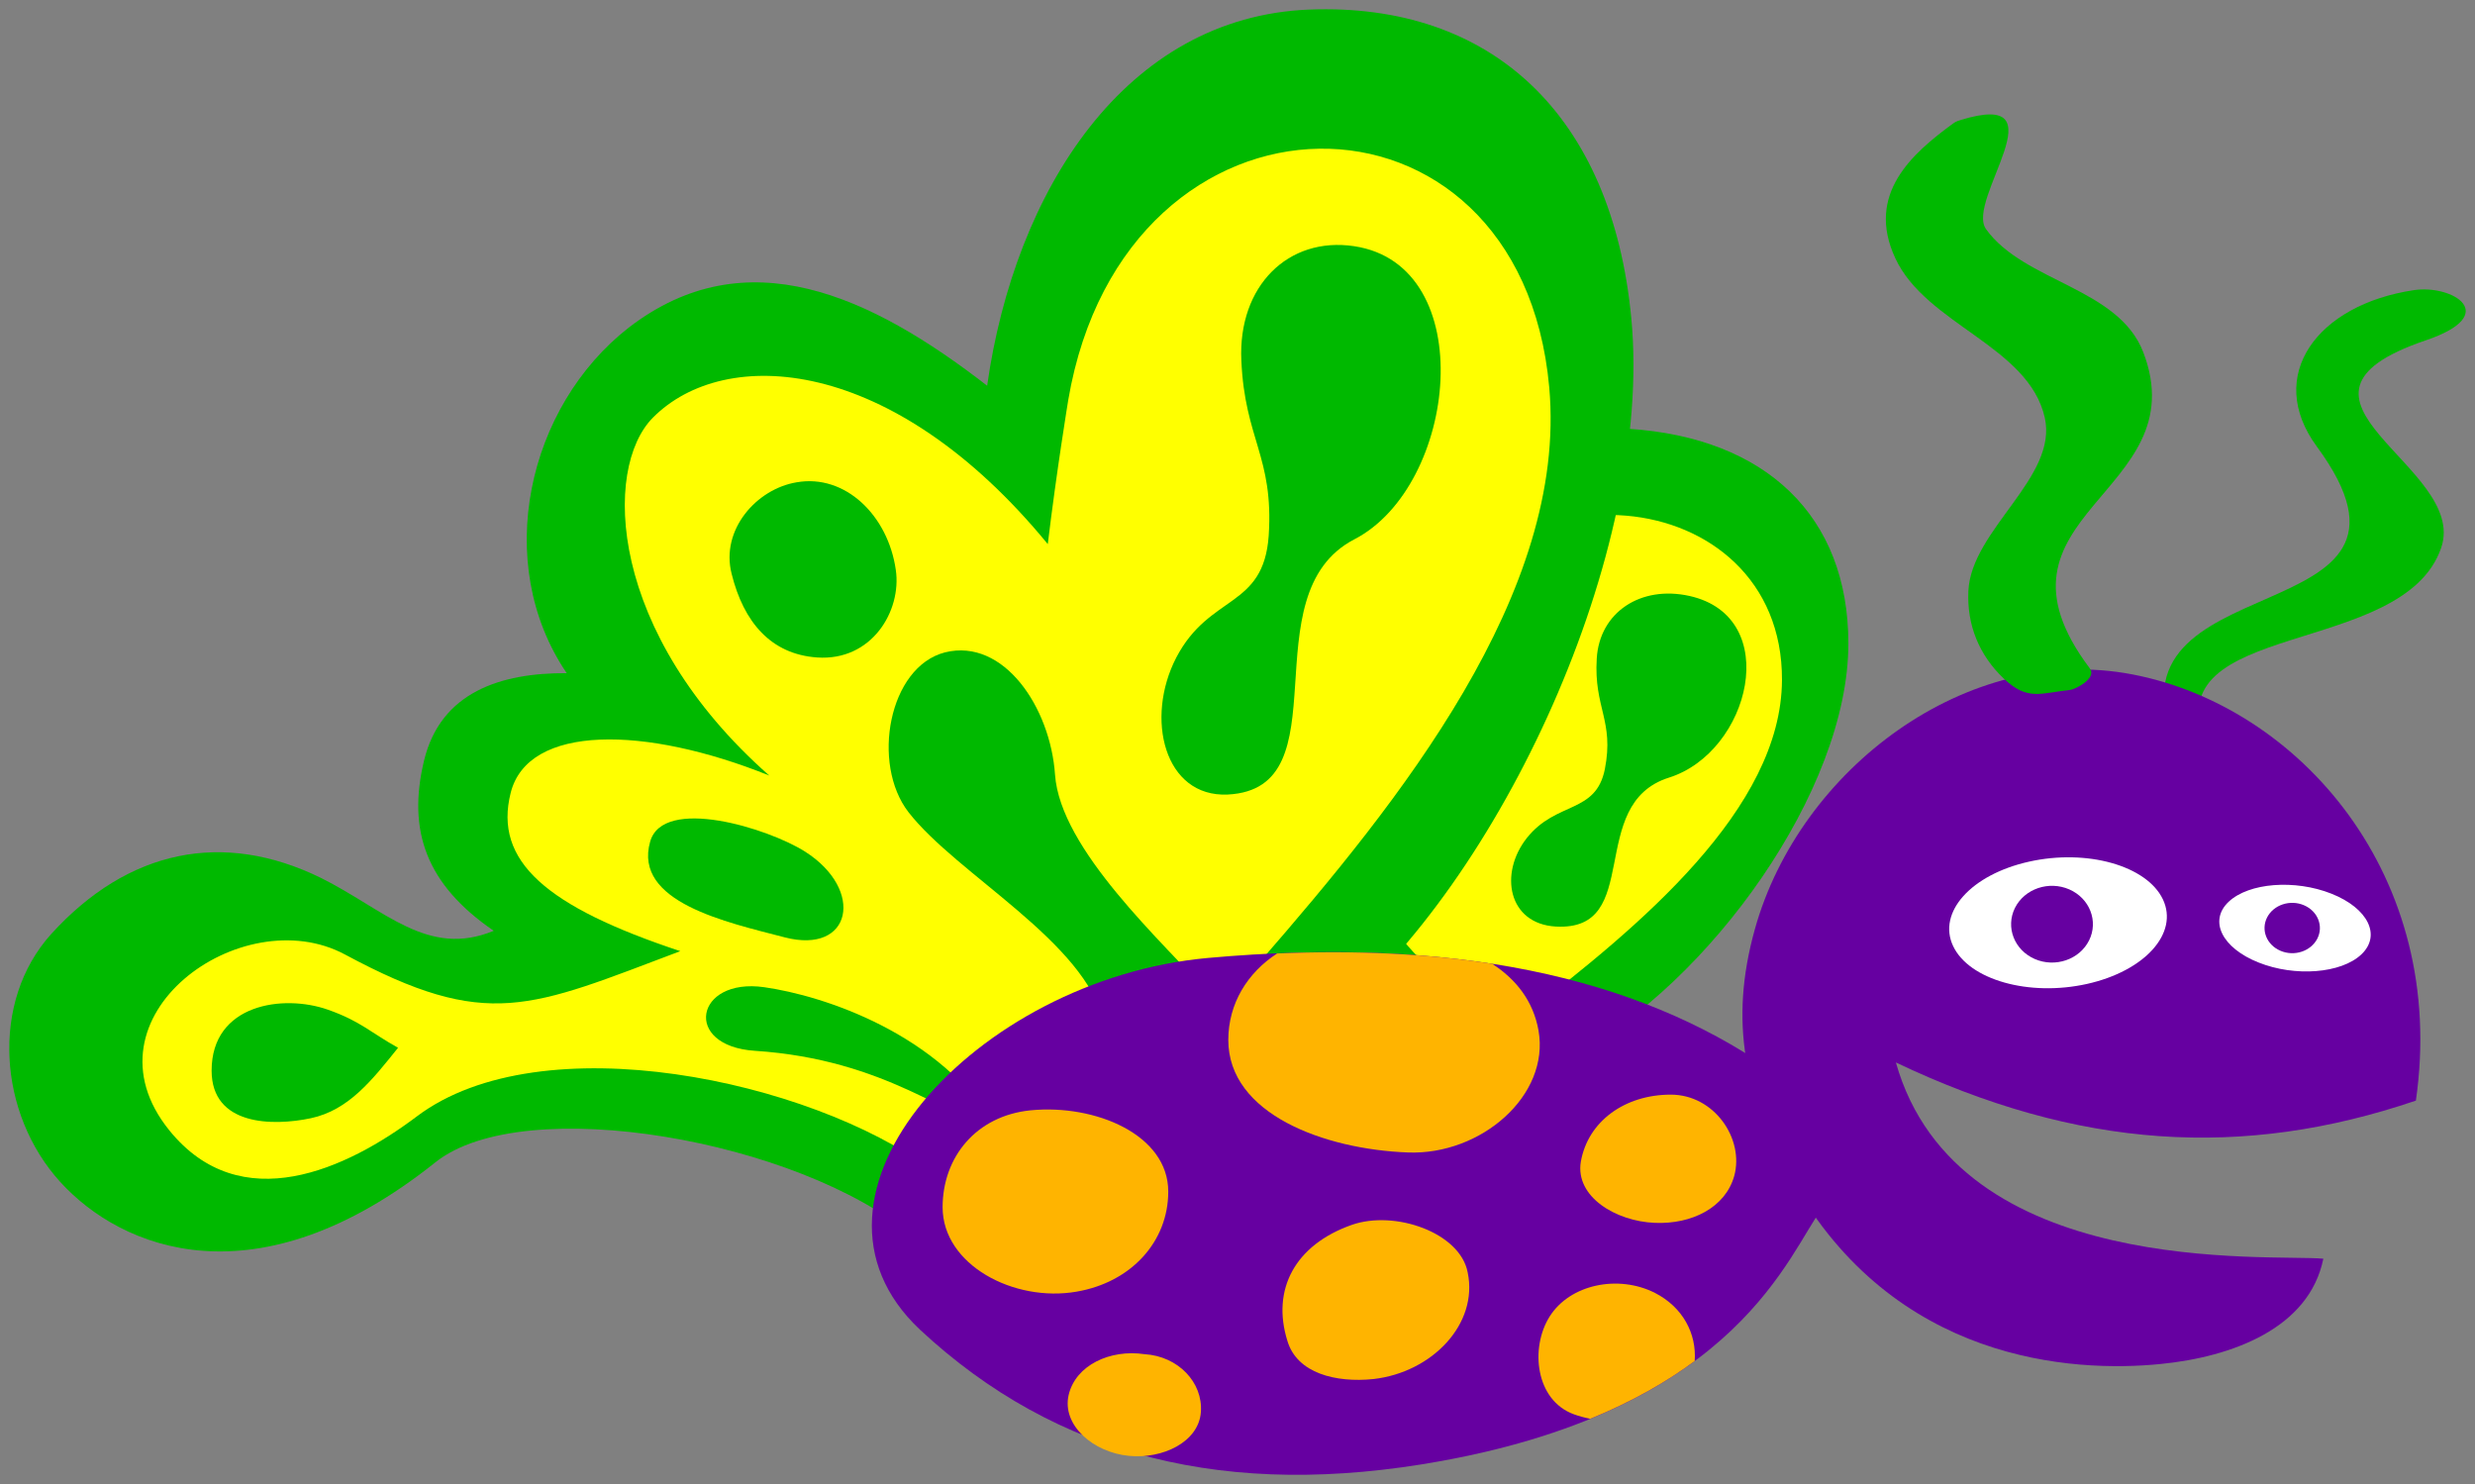<svg xmlns="http://www.w3.org/2000/svg" xmlns:xlink="http://www.w3.org/1999/xlink" version="1.1" id="butterfly1-b" x="0px" y="0px" width="133.564" height="80.089" viewBox="5.5 17.498 133.564 80.089" enable-background="new 0 0 150 150" xml:space="preserve">
  <rect x="5.5" y="17.498" width="133.564" height="80.089" fill="#808080" stroke="none"/>
  <g>
    <g id="R_Wing">
      <path id="Wing_Outline_1_" fill="#00B900" d="M78.898,51.953c-4.359-3.462-9.188-5.906-14.29-3.349&#13;&#10;&#9;&#9;c-4.409,2.24-6.454,7.333-3.842,11.316c-2.66-0.271-5.173,0.136-6.109,2.353c-0.96,2.286-0.394,4.165,2.167,5.975&#13;&#10;&#9;&#9;c-2.783,0.658-4.335-1.131-6.798-2.443c-3.793-1.991-7.71-1.697-11.134,0.815c-2.759,2.036-2.833,5.816-0.591,8.328&#13;&#10;&#9;&#9;c2.217,2.489,7.488,4.888,15.271,0.815c3.862-2.021,11.39-0.16,14.789,2.51c2.685,2.104,11.078-1.474,14.673-2.782&#13;&#10;&#9;&#9;c4.777-1.721,2.951,1.34,7.339-1.013c7.394-3.938,14.875-14.33,14.875-22.25c0-6.88-4.454-11.114-11.869-11.59&#13;&#10;&#9;&#9;C85.92,40.162,80.771,45.526,78.898,51.953z" stroke-width="1"/>
      <path id="Wing_Fill_1_" fill="#FFFF00" d="M72.628,77.139c-4.561-3.45-14.214-5.642-19.624-2.988&#13;&#10;&#9;&#9;c-3.03,1.485-7.522,2.738-10.083-0.503c-3.275-4.145,3.818-7.451,7.793-5.188c5.495,3.127,7.279,2.504,13.594,1.199&#13;&#10;&#9;&#9;c-5.246-2.006-7.229-3.735-6.264-5.962c0.965-2.225,5.693-1.723,10.538,0.438c-5.999-5.396-5.574-10.927-3.342-12.424&#13;&#10;&#9;&#9;c3.187-2.137,9.939-1.164,15.512,5.775c0.637-2.413,1.379-4.738,1.379-4.738c3.573-10.903,19.583-9.372,19.534,1.451&#13;&#10;&#9;&#9;c-0.033,6.954-7.685,13.29-13.909,18.075C82.184,70.373,78.229,77.868,72.628,77.139z" stroke-width="1"/>
      <path id="Design_10_" fill="#00B900" d="M89.455,67.5c-2.575-0.152-3.068-2.871-1.555-4.784c1.596-2.002,3.72-1.282,4.207-3.713&#13;&#10;&#9;&#9;c0.511-2.622-0.604-3.309-0.438-5.964c0.146-2.496,2.371-3.969,5.011-3.378c5.055,1.132,3.275,8.426-1.121,9.804&#13;&#10;&#9;&#9;C91.052,60.896,94.225,67.768,89.455,67.5z" stroke-width="1"/>
      <path id="Design_9_" fill="#00B900" d="M70.974,60.374c-1.855-0.286-2.845-1.465-3.144-3.135c-0.284-1.508,1.328-2.736,2.982-2.802&#13;&#10;&#9;&#9;c2.008-0.095,3.579,1.472,3.685,3.317C74.582,59.145,73.176,60.716,70.974,60.374z" stroke-width="1"/>
      <path id="Design_8_" fill="#00B900" d="M79.213,71.339c-0.432-2.8-3.395-3.144-5.133-5.437c-1.33-1.766-0.248-4.938,2.097-5.198&#13;&#10;&#9;&#9;c2.438-0.253,4.058,2.259,3.984,4.521c-0.068,2.522,1.713,3.613,3.483,5.622L79.213,71.339z" stroke-width="1"/>
      <path id="Design_7_" fill="#00B900" d="M69.746,66.821c-1.411-0.935-5.539-2.424-6.241-0.941c-0.929,1.961,2.804,2.999,5.082,3.727&#13;&#10;&#9;&#9;C71.25,70.456,72.025,68.329,69.746,66.821z" stroke-width="1"/>
      <path id="Design_6_" fill="#00B900" d="M52.504,71.786c-1.051-0.616-1.423-1.038-2.695-1.547c-1.751-0.7-4.689-0.65-4.945,1.582&#13;&#10;&#9;&#9;c-0.212,1.846,2.265,2.101,3.836,1.979C50.273,73.678,51.343,72.752,52.504,71.786z" stroke-width="1"/>
    </g>
    <g id="L_Wing">
      <path id="Wing_Outline" fill="#00B900" d="M58.771,38.314c-6.267-4.856-12.997-8.013-19.33-3.145&#13;&#10;&#9;&#9;c-5.472,4.257-7.398,12.701-3.358,18.657c-3.546-0.023-6.795,1.014-7.694,4.699c-0.921,3.796,0.108,6.708,3.757,9.204&#13;&#10;&#9;&#9;c-3.569,1.476-5.883-1.139-9.326-2.854c-5.299-2.595-10.415-1.521-14.548,3.018c-3.328,3.677-2.855,9.721,0.476,13.386&#13;&#10;&#9;&#9;c3.296,3.632,10.604,6.646,20.247-1.055c4.783-3.822,19.616-1.188,25.727,3.961c3.697,3.109,17.144-7.252,22.567-11.688&#13;&#10;&#9;&#9;c9.143-7.426,17.438-25.167,16.246-37.811C92.496,23.705,85.99,17.63,76.148,18.015C66.244,18.409,60.269,27.766,58.771,38.314z" stroke-width="1"/>
      <path id="Wing_Fill" fill="#FFFF00" d="M55.741,80.598c-6.529-4.806-21.016-7.923-27.744-2.854c-3.77,2.839-9.5,5.527-13.363,0.75&#13;&#10;&#9;&#9;c-4.938-6.112,3.909-12.482,9.486-9.484c7.712,4.146,9.969,2.877,18.093-0.182c-7.215-2.391-10.088-4.848-9.152-8.55&#13;&#10;&#9;&#9;c0.937-3.701,7.241-3.629,13.952-0.928c-8.718-7.687-8.991-16.583-6.277-19.315c3.877-3.905,12.922-3.392,21.308,6.826&#13;&#10;&#9;&#9;c0.476-3.95,1.104-7.773,1.104-7.773c3.064-17.959,24.391-17.982,25.956-0.697c1.006,11.105-8.123,22.4-15.603,31&#13;&#10;&#9;&#9;C65.873,67.209,63.228,80.898,55.741,80.598z" stroke-width="1"/>
      <path id="Design_5_" fill="#00B900" d="M71.75,60.376c-3.415,0.154-4.477-4.11-2.769-7.398c1.799-3.442,4.708-2.62,4.985-6.576&#13;&#10;&#9;&#9;c0.276-4.264-1.293-5.188-1.477-9.453c-0.185-4.007,2.524-6.702,6.092-6.165c6.829,1.027,5.584,12.946,0,15.823&#13;&#10;&#9;&#9;C72.857,49.588,78.072,60.068,71.75,60.376z" stroke-width="1"/>
      <path id="Design_4_" fill="#00B900" d="M49.596,52.979c-2.487-0.172-3.969-1.901-4.615-4.521c-0.601-2.363,1.339-4.573,3.507-4.932&#13;&#10;&#9;&#9;c2.631-0.463,4.938,1.798,5.354,4.726C54.166,50.462,52.55,53.184,49.596,52.979z" stroke-width="1"/>
      <path id="Design_3_" fill="#00B900" d="M65.082,72.709c-0.988-4.403-7.921-7.992-10.558-11.385&#13;&#10;&#9;&#9;c-2.019-2.614-1.071-7.843,1.978-8.622c3.172-0.78,5.686,2.98,5.933,6.604c0.288,4.036,5.778,9,8.416,11.935L65.082,72.709z" stroke-width="1"/>
      <path id="Design_2_" fill="#00B900" d="M48.95,63.459c-1.999-1.272-7.664-3.015-8.365-0.541c-0.929,3.273,4.147,4.353,7.257,5.164&#13;&#10;&#9;&#9;C51.48,69.03,52.181,65.514,48.95,63.459z" stroke-width="1"/>
      <path id="Design" fill="#00B900" d="M26.981,74.042c-1.477-0.822-2.031-1.438-3.784-2.055c-2.413-0.85-6.277-0.312-6.277,3.288&#13;&#10;&#9;&#9;c0,2.979,3.3,3.004,5.354,2.569C24.327,77.408,25.597,75.764,26.981,74.042z" stroke-width="1"/>
      <path id="Design_1_" fill="#00B900" d="M46.234,74.205c7.13,0.468,10.525,3.74,13.072,4.211c-3.056-5.146-9.368-7.187-12.562-7.643&#13;&#10;&#9;&#9;C43.007,70.24,42.315,73.948,46.234,74.205z" stroke-width="1"/>
    </g>
    <g id="Body">
      <path id="Body_1_" fill="#6600A1" d="M100.975,75.171c-7.173-4.958-17.088-7.169-30.312-5.975&#13;&#10;&#9;&#9;c-12.494,1.15-23.232,12.815-15.513,20.062c7.371,6.86,16.604,9.184,28.14,7.082c16.104-2.934,18.744-11.295,20.577-13.678&#13;&#10;&#9;&#9;C105.572,80.436,101.589,77.706,100.975,75.171z" stroke-width="1"/>
      <path id="Spot_5_" fill="#FFB400" d="M71.786,73.618c0,4.006,5.188,5.905,9.698,6.074c3.951,0.147,7.66-3.08,7.043-6.581&#13;&#10;&#9;&#9;c-0.283-1.59-1.211-2.768-2.503-3.602c-3.514-0.548-7.378-0.737-11.603-0.557C72.824,69.988,71.786,71.651,71.786,73.618z" stroke-width="1"/>
      <path id="Spot_4_" fill="#FFB400" d="M56.368,82.646c0-2.699,1.807-4.937,4.756-5.23c3.473-0.337,7.421,1.308,7.421,4.388&#13;&#10;&#9;&#9;c0,2.699-1.998,4.894-4.947,5.399C60.221,87.791,56.368,85.757,56.368,82.646z" stroke-width="1"/>
      <path id="Spot_3_" fill="#FFB400" d="M79.609,91.92c-2.027,0.205-4.111-0.31-4.633-2.056c-0.869-2.772,0.405-5.186,3.474-6.265&#13;&#10;&#9;&#9;c2.315-0.812,5.849,0.411,6.254,2.568C85.285,88.941,82.794,91.56,79.609,91.92z" stroke-width="1"/>
      <path id="Spot_2_" fill="#FFB400" d="M94.811,87.271c-1.977-1.001-4.59-0.471-5.688,1.28c-1.062,1.694-0.763,4.517,1.312,5.27&#13;&#10;&#9;&#9;c0.277,0.102,0.576,0.181,0.886,0.243c2.294-0.939,4.139-2.01,5.634-3.117C97.062,89.473,96.324,88.048,94.811,87.271z" stroke-width="1"/>
      <path id="Spot_1_" fill="#FFB400" d="M94.805,83.49c-2.115-0.083-4.305-1.415-3.996-3.292c0.381-2.192,2.379-3.627,4.854-3.627&#13;&#10;&#9;&#9;c2.354,0,3.974,2.384,3.426,4.387C98.609,82.666,96.803,83.574,94.805,83.49z" stroke-width="1"/>
      <path id="Spot" fill="#FFB400" d="M66.406,96.062c-1.903-0.19-3.615-1.646-3.235-3.291c0.381-1.604,2.236-2.468,4.091-2.194&#13;&#10;&#9;&#9;c1.808,0.105,3.163,1.519,3.044,3.126C70.188,95.321,68.238,96.25,66.406,96.062z" stroke-width="1"/>
    </g>
    <g id="Head">
      <path id="R_Antenna" fill="#00B900" d="M135.769,33.155c2.084-0.31,4.752,1.316,0.641,2.709c-9.262,3.136,2.331,6.783,0.831,11.19&#13;&#10;&#9;&#9;c-2.038,5.979-15.406,3.835-12.742,10.497l-1.565,0.304c-4.449-10.207,15.184-5.944,7.596-16.257&#13;&#10;&#9;&#9;C127.704,37.759,130.559,33.929,135.769,33.155z" stroke-width="1"/>
      <path id="Head_1_" fill="#6600A1" d="M102.202,81.172c-2.538-4.533-3.407-8.488-1.998-13.54&#13;&#10;&#9;&#9;c2.42-8.647,11.468-15.447,20.362-13.741c9.021,1.72,17.056,10.895,15.307,23.002c-9.34,3.174-18.236,2.623-28.062-2.059&#13;&#10;&#9;&#9;c3.326,11.746,20.22,10.325,23.068,10.591c-0.76,3.75-4.904,5.297-8.779,5.682C117.314,91.586,107.703,90.996,102.202,81.172z" stroke-width="1"/>
      <g id="L_Eye">
        <path id="White_1_" fill="#FFFFFF" d="M114.999,63.997c3.127-0.697,6.358,0.215,7.224,2.038c0.862,1.823-0.972,3.863-4.097,4.561&#13;&#10;&#9;&#9;&#9;c-3.127,0.697-6.36-0.217-7.224-2.04C110.039,66.734,111.873,64.692,114.999,63.997z" stroke-width="1"/>
        <path id="Pupil_1_" fill="#6600A1" d="M114.236,66.497c0.516-1.036,1.828-1.484,2.934-1.002c1.104,0.484,1.583,1.717,1.068,2.752&#13;&#10;&#9;&#9;&#9;c-0.516,1.036-1.829,1.485-2.934,1.003C114.199,68.767,113.723,67.534,114.236,66.497z" stroke-width="1"/>
      </g>
      <g id="R_Eye">
        <path id="White" fill="#FFFFFF" d="M127.381,69.439c-1.977-0.786-2.697-2.255-1.609-3.278c1.088-1.025,3.57-1.219,5.547-0.434&#13;&#10;&#9;&#9;&#9;c1.979,0.786,2.697,2.254,1.611,3.278C131.841,70.032,129.355,70.227,127.381,69.439z" stroke-width="1"/>
        <path id="Pupil" fill="#6600A1" d="M127.846,67.005c0.35-0.68,1.238-0.974,1.986-0.656c0.747,0.317,1.07,1.126,0.723,1.803&#13;&#10;&#9;&#9;&#9;c-0.349,0.681-1.236,0.976-1.984,0.658C127.82,68.493,127.498,67.684,127.846,67.005z" stroke-width="1"/>
      </g>
      <path id="L_Antenna" fill="#00B900" d="M121.162,36.506c-1.34-3.489-6.427-3.781-8.484-6.641c-1.132-1.572,4.19-7.611-1.392-5.884&#13;&#10;&#9;&#9;c-0.007,0.003-0.015,0.007-0.022,0.009c-0.117,0.031-0.244,0.082-0.384,0.186c-2.194,1.61-4.706,3.801-3.101,7.255&#13;&#10;&#9;&#9;c1.664,3.586,7.188,4.736,8.066,8.598c0.734,3.225-3.971,6.051-4.122,9.364c-0.085,1.83,0.579,3.454,1.898,4.712&#13;&#10;&#9;&#9;c1.298,1.238,1.998,0.79,3.59,0.627c0.276-0.029,1.468-0.628,1.067-1.163C111.991,45.225,124.106,44.182,121.162,36.506z" stroke-width="1"/>
    </g>
  </g>
</svg>